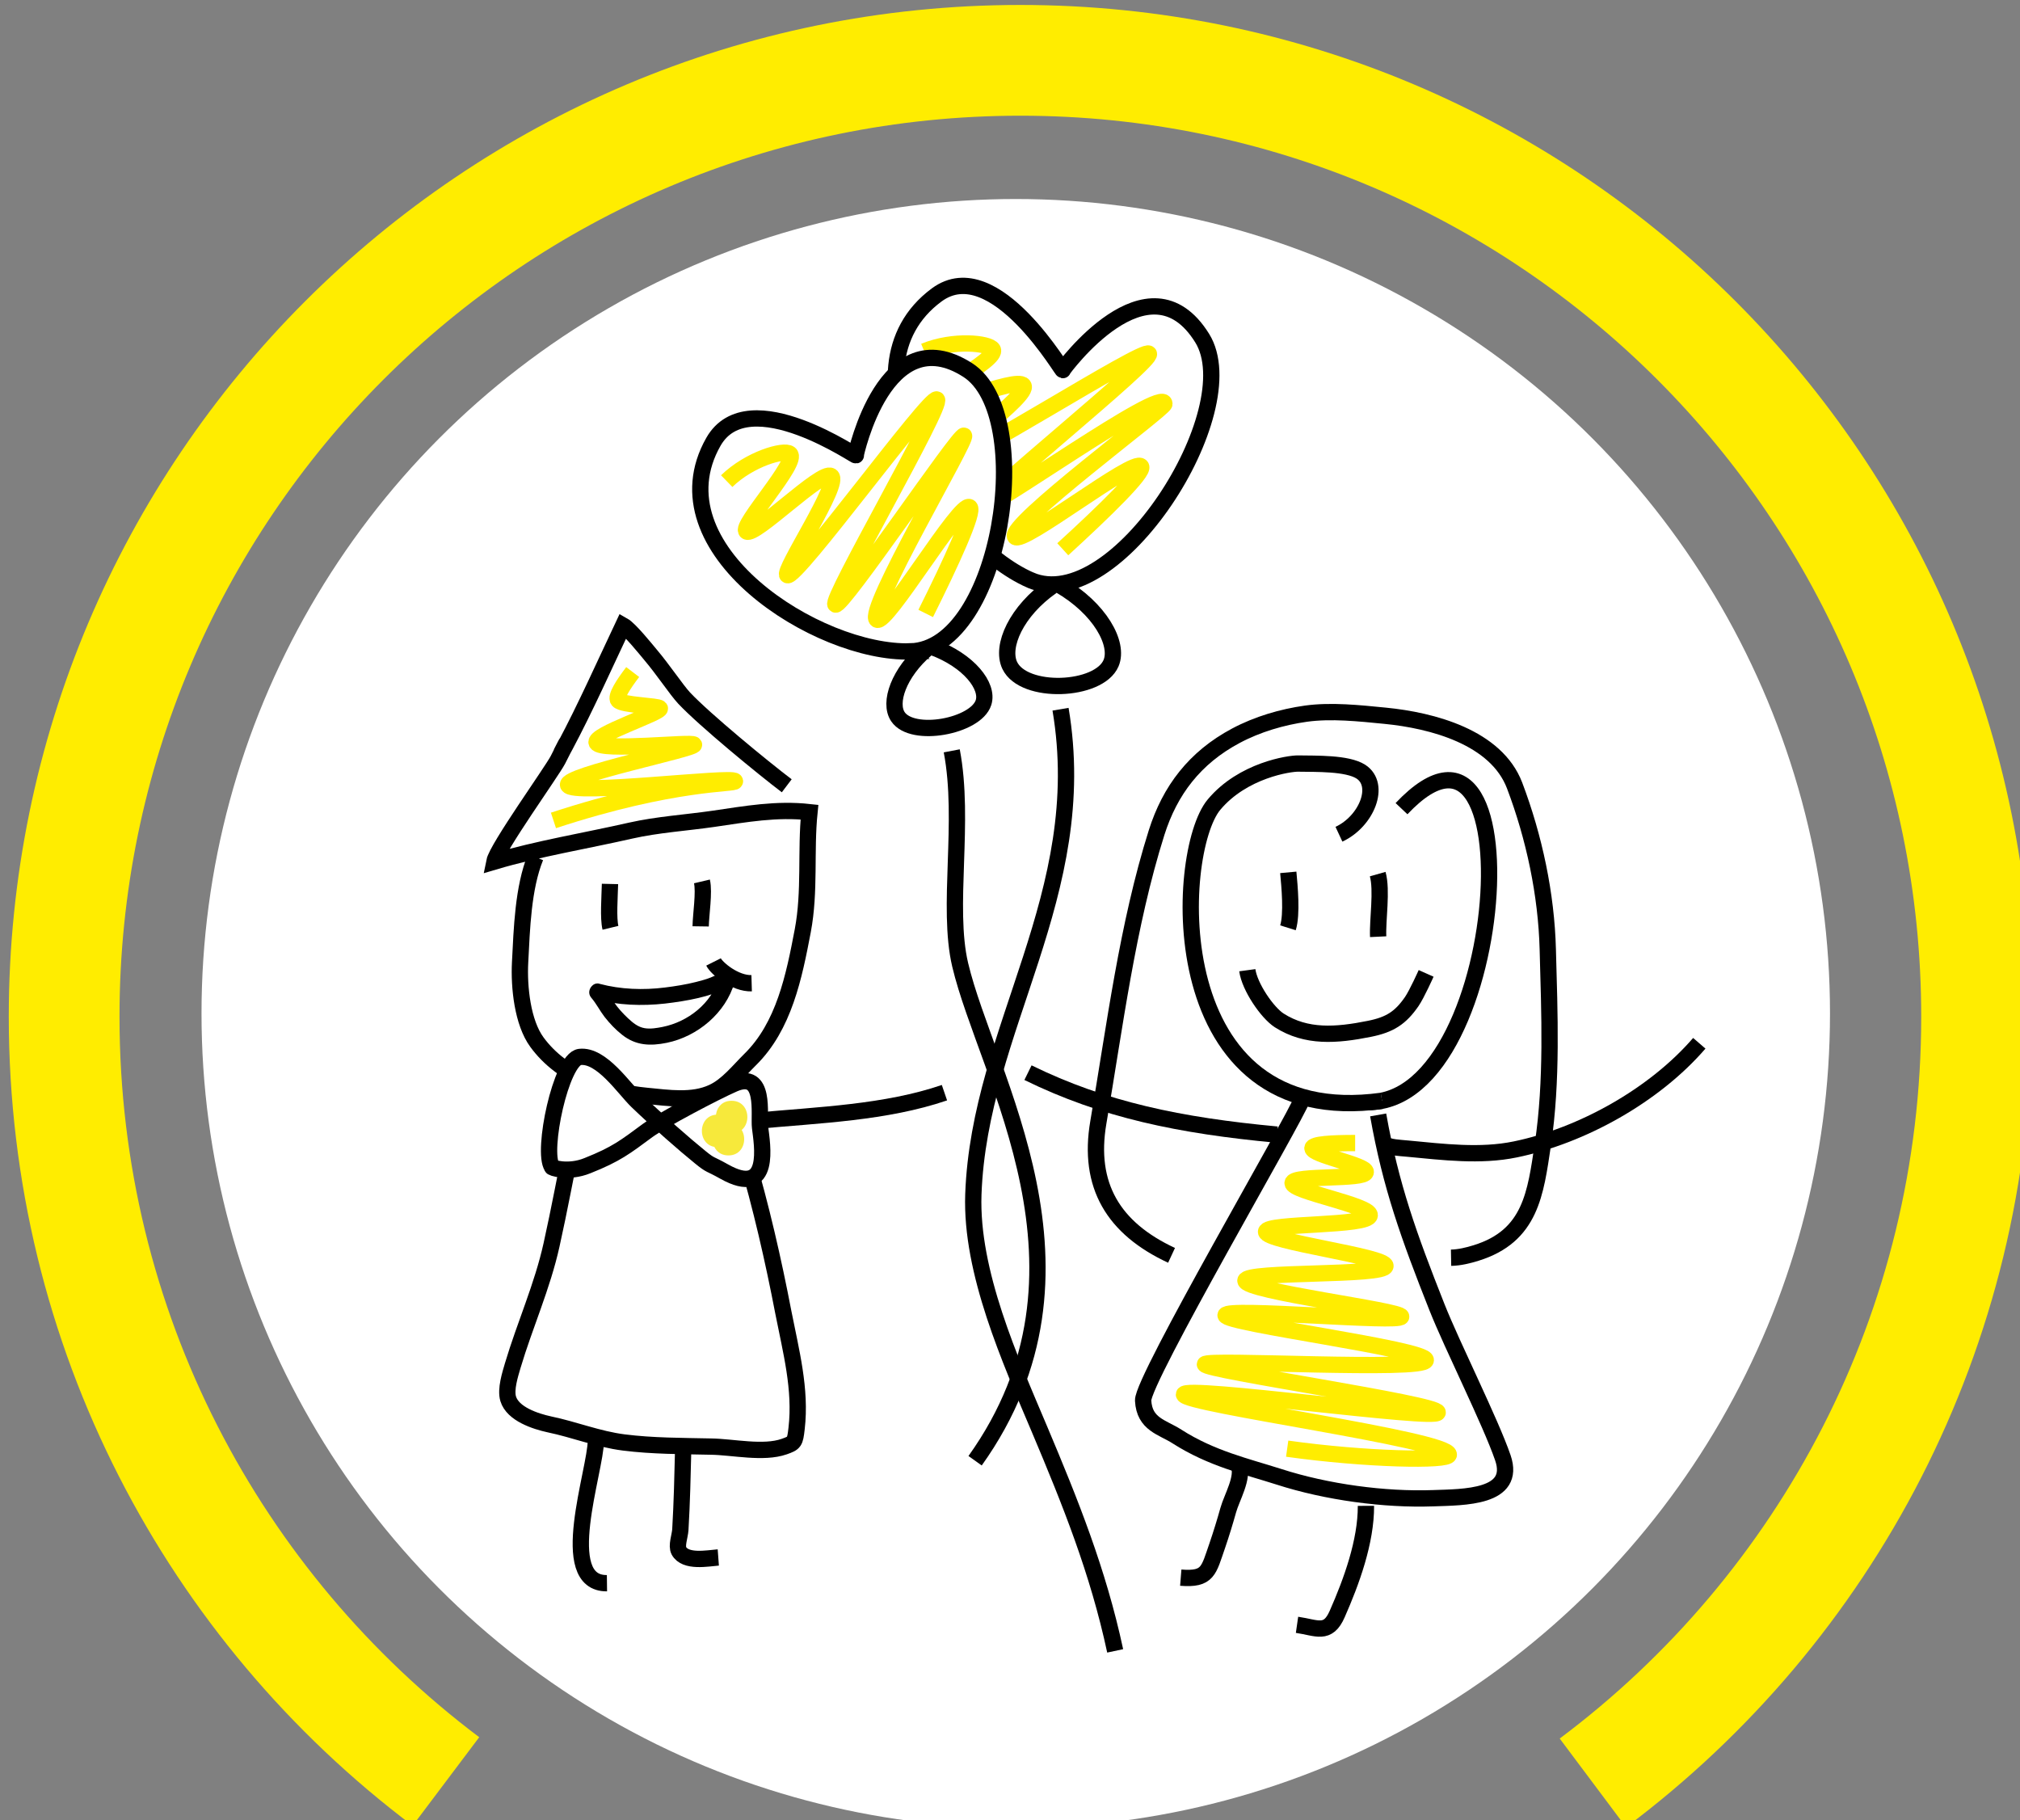<?xml version="1.0" encoding="UTF-8" standalone="no"?>
<!-- Created with Inkscape (http://www.inkscape.org/) -->

<svg
   width="33.706mm"
   height="30.363mm"
   viewBox="0 0 33.706 30.363"
   version="1.1"
   id="svg1818"
   xmlns="http://www.w3.org/2000/svg"
   xmlns:svg="http://www.w3.org/2000/svg">
  <rect x="0" y="0" width="33.706" height="30.363" fill="#808080" stroke="none"/>
  <defs
     id="defs1815" />
  <g
     id="layer1"
     transform="translate(-346.846,-72.912)">
    <g
       id="g98"
       transform="matrix(0.265,0,0,0.265,253.934,20.203)">
	<path
   class="st0"
   d="m 378.69,311.05 c -14.6,-10.99 -24.04,-28.46 -24.04,-48.14 0,-33.25 26.96,-60.21 60.21,-60.21 33.25,0 60.21,26.96 60.21,60.21 0,19.73 -9.49,37.25 -24.16,48.23"
   id="path4"
   style="fill:none;stroke:#ffed00;stroke-width:6.972;stroke-miterlimit:10" />

	<g
   id="g96">
		<circle
   class="st1"
   cx="414.57"
   cy="262.7"
   r="51.27"
   id="circle6"
   style="fill:#ffffff" />

		<path
   class="st2"
   d="m 408.81,221.02 c 1.84,-0.76 4.07,-0.52 4.31,-0.12 0.4,0.68 -4.59,3.07 -4.26,3.54 0.35,0.52 5.75,-1.87 6.19,-1.27 0.46,0.62 -5.03,4.46 -4.77,4.79 0.38,0.48 12.34,-7.2 12.67,-6.79 0.33,0.41 -10.8,9.3 -10.51,9.66 0.29,0.36 11.52,-7.73 11.49,-6.5 -0.01,0.31 -9.92,7.64 -9.4,8.36 0.41,0.57 7.5,-5.02 7.93,-4.42 0.24,0.33 -2.31,2.82 -4.93,5.21"
   id="path8"
   style="fill:#ffffff;stroke:#ffed00;stroke-width:1.026;stroke-miterlimit:10" />

		<path
   class="st3"
   d="m 415.49,235.42 c -5.47,-2.39 -12.27,-13.24 -5.9,-17.95 3.68,-2.72 8.12,5.2 7.94,4.71 0,0 5.39,-7.45 8.78,-1.99 2.83,4.56 -5.46,17.56 -10.82,15.23 z"
   id="path10"
   style="fill:none;stroke:#000000;stroke-width:1.026;stroke-miterlimit:10" />

		<path
   class="st4"
   d="m 407.94,239.91 c -5.84,0.18 -16.23,-6.47 -12.41,-13.19 2.21,-3.89 9.33,1.18 8.96,0.83 0,0 1.85,-8.7 7.06,-5.35 4.35,2.8 2.12,17.54 -3.61,17.71 z"
   id="path12"
   style="fill:#ffffff;stroke:#000000;stroke-width:1.026;stroke-miterlimit:10" />

		<path
   class="st3"
   d="m 416.84,235.81 c -2.23,1.56 -3.22,3.77 -2.65,4.98 0.88,1.85 5.62,1.65 6.38,-0.14 0.52,-1.22 -0.7,-3.45 -3.25,-4.92"
   id="path14"
   style="fill:none;stroke:#000000;stroke-width:1.026;stroke-miterlimit:10" />

		<path
   class="st3"
   d="m 408.94,239.76 c -1.75,1.51 -2.38,3.38 -1.79,4.26 0.91,1.36 4.91,0.61 5.39,-0.89 0.33,-1.03 -0.91,-2.64 -3.21,-3.49"
   id="path16"
   style="fill:none;stroke:#000000;stroke-width:1.026;stroke-miterlimit:10" />

		<path
   class="st3"
   d="m 420.83,302.83 c -1.07,-5 -2.83,-9.37 -4.76,-13.94 -1.85,-4.38 -4.34,-9.9 -4.17,-14.79 0.37,-10.49 7.46,-18.88 5.49,-30.55"
   id="path18"
   style="fill:none;stroke:#000000;stroke-width:1.026;stroke-miterlimit:10" />

		<path
   class="st3"
   d="m 410.54,246.17 c 0.85,4.45 -0.33,9.81 0.53,13.47 1.66,7.02 9.49,19.25 0.94,31.22"
   id="path20"
   style="fill:none;stroke:#000000;stroke-width:1.026;stroke-miterlimit:10" />

		<path
   class="st3"
   d="m 398.19,269.46 c 4.01,-0.37 8.2,-0.51 11.89,-1.77"
   id="path22"
   style="fill:none;stroke:#000000;stroke-width:1.026;stroke-miterlimit:10" />

		<path
   class="st3"
   d="M 400.9,250"
   id="path24"
   style="fill:none;stroke:#000000;stroke-width:1.026;stroke-miterlimit:10" />

		<path
   class="st4"
   d="m 384.33,252.86 c -0.79,1.95 -0.86,4.52 -0.97,6.63 -0.08,1.55 0.15,3.78 1.06,5.02 1.6,2.19 4.38,3.14 6.91,3.38 1.36,0.13 2.88,0.37 4.15,-0.22 0.92,-0.42 1.64,-1.35 2.36,-2.06 2.14,-2.1 2.77,-5.23 3.32,-8.12 0.47,-2.49 0.17,-5.01 0.42,-7.46 -2.09,-0.23 -3.99,0.12 -6.05,0.42 -1.73,0.25 -3.51,0.36 -5.2,0.74 -2.81,0.64 -5.86,1.14 -8.59,1.95 0.17,-0.86 3.61,-5.65 4,-6.4 1.37,-2.67 -0.39,0.69 0.46,-0.89 1.24,-2.32 2.54,-5.22 3.65,-7.57 0.41,0.23 1.41,1.47 1.71,1.83 0.83,0.98 1.63,2.2 2.13,2.74 1.29,1.37 4.97,4.39 6.46,5.52"
   id="path26"
   style="fill:#ffffff;stroke:#000000;stroke-width:1.026;stroke-miterlimit:10" />

		<path
   class="st3"
   d="m 387.26,267.43 c 0.34,0.58 -0.39,2.39 -0.54,3.09 -0.47,2.25 -0.88,4.51 -1.38,6.75 -0.58,2.62 -1.68,5.04 -2.44,7.59 -0.16,0.55 -0.47,1.5 -0.29,2.1 0.29,0.96 1.72,1.42 2.59,1.61 1.59,0.33 3.05,0.93 4.69,1.14 1.82,0.23 3.66,0.22 5.49,0.26 1.39,0.02 3.3,0.46 4.61,0 0.65,-0.23 0.68,-0.27 0.78,-1.14 0.29,-2.48 -0.36,-4.89 -0.83,-7.29 -0.64,-3.33 -1.41,-6.69 -2.37,-9.93 -0.4,-1.34 -1.17,-2.65 -1.51,-3.92"
   id="path28"
   style="fill:none;stroke:#000000;stroke-width:1.026;stroke-miterlimit:10" />

		<path
   class="st3"
   d="m 393.63,290.1 c -0.04,1.69 -0.08,3.41 -0.18,5.11 -0.03,0.41 -0.26,1 -0.09,1.32 0.41,0.75 1.81,0.47 2.48,0.42"
   id="path30"
   style="fill:none;stroke:#000000;stroke-width:1.026;stroke-miterlimit:10" />

		<path
   class="st3"
   d="m 388.13,289.6 c 0,1.87 -2.54,9.01 0.7,8.97"
   id="path32"
   style="fill:none;stroke:#000000;stroke-width:1.026;stroke-miterlimit:10" />

		<path
   class="st4"
   d="m 385.37,272.36 c -0.66,-0.95 0.56,-6.78 1.75,-6.92 1.37,-0.16 2.78,1.99 3.61,2.79 1.28,1.23 2.99,2.73 3.97,3.52 0.7,0.57 0.56,0.37 1.5,0.9 3.03,1.71 2.39,-1.75 2.27,-2.77 -0.1,-0.82 0.39,-3.62 -1.64,-2.75 -1.22,0.53 -4.56,2.3 -5.44,2.94 -1.41,1.04 -1.97,1.49 -3.78,2.21 -1.24,0.51 -2.36,0.11 -2.24,0.08 z"
   id="path34"
   style="fill:#ffffff;stroke:#000000;stroke-width:1.026;stroke-miterlimit:10" />

		<path
   class="st4"
   d="m 435.87,268.18 c 9.61,2.03 11.72,-27.61 2.99,-18.37"
   id="path36"
   style="fill:#ffffff;stroke:#000000;stroke-width:1.026;stroke-miterlimit:10" />

		<path
   class="st4"
   d="m 434.92,251.42 c 1.76,-0.82 2.66,-3.11 1.38,-3.94 -0.86,-0.55 -2.82,-0.49 -3.95,-0.51 -0.53,-0.01 -3.48,0.41 -5.3,2.59 -2.51,3.01 -3.32,20.57 10.58,18.64"
   id="path38"
   style="fill:#ffffff;stroke:#000000;stroke-width:1.026;stroke-miterlimit:10" />

		<path
   class="st3"
   d="m 437.36,253.93 c 0.29,1.02 -0.02,2.89 0.03,3.94"
   id="path40"
   style="fill:none;stroke:#000000;stroke-width:1.026;stroke-miterlimit:10" />

		<path
   class="st3"
   d="m 431.73,253.82 c 0.08,0.87 0.25,2.63 -0.02,3.49"
   id="path42"
   style="fill:none;stroke:#000000;stroke-width:1.026;stroke-miterlimit:10" />

		<path
   class="st3"
   d="m 429.15,259.98 c 0.14,1.04 1.25,2.67 2.01,3.16 1.71,1.09 3.59,0.95 5.68,0.53 1.3,-0.26 1.96,-0.7 2.66,-1.71 0.33,-0.48 0.91,-1.78 0.91,-1.78"
   id="path44"
   style="fill:none;stroke:#000000;stroke-width:1.026;stroke-miterlimit:10" />

		<path
   class="st3"
   d="m 432.59,268.11 c -0.39,1.15 -10.07,17.68 -10,18.96 0.08,1.51 1.21,1.67 2.14,2.27 2.16,1.38 4.34,1.87 6.41,2.53 3.01,0.97 6.65,1.46 9.71,1.35 1.92,-0.07 5.26,-0.02 4.39,-2.55 -0.79,-2.29 -3.17,-7.01 -4.15,-9.48 -1.77,-4.47 -2.91,-7.63 -3.7,-12.1"
   id="path46"
   style="fill:none;stroke:#000000;stroke-width:1.026;stroke-miterlimit:10" />

		<path
   class="st3"
   d="m 437.71,270.91 c 0.39,0.24 1.02,0.25 1.52,0.3 2.23,0.21 4.59,0.51 6.8,0.05 4.18,-0.86 8.74,-3.39 11.58,-6.68"
   id="path48"
   style="fill:none;stroke:#000000;stroke-width:1.026;stroke-miterlimit:10" />

		<path
   class="st3"
   d="m 428.61,291.14 c 0.32,0.77 -0.44,2.04 -0.66,2.83 -0.21,0.75 -0.44,1.5 -0.69,2.23 -0.55,1.57 -0.56,2.16 -2.3,2.02"
   id="path50"
   style="fill:none;stroke:#000000;stroke-width:1.026;stroke-miterlimit:10" />

		<path
   class="st3"
   d="m 436.62,293.7 c 0.01,2.25 -0.91,4.77 -1.81,6.81 -0.59,1.35 -1.28,0.86 -2.53,0.68"
   id="path52"
   style="fill:none;stroke:#000000;stroke-width:1.026;stroke-miterlimit:10" />

		<path
   class="st3"
   d="m 424.38,277.93 c -3.66,-1.7 -5.29,-4.4 -4.61,-8.37 1.04,-6.05 1.82,-12.39 3.67,-18.25 0.84,-2.65 2.4,-4.71 4.99,-6.09 1.37,-0.73 2.92,-1.18 4.41,-1.39 1.59,-0.22 3.35,-0.03 4.98,0.13 2.98,0.29 7,1.35 8.16,4.39 1.24,3.27 2,6.86 2.09,10.32 0.11,4.06 0.29,8.26 -0.31,12.28 -0.46,3.06 -0.75,5.76 -4.2,6.83 -0.51,0.16 -1.06,0.29 -1.58,0.3"
   id="path54"
   style="fill:none;stroke:#000000;stroke-width:1.026;stroke-miterlimit:10" />

		<path
   class="st3"
   d="M 416.2,266.89"
   id="path56"
   style="fill:none;stroke:#000000;stroke-width:1.026;stroke-miterlimit:10" />

		<path
   class="st3"
   d="m 394.81,254.39 c 0.16,0.68 -0.07,2.1 -0.08,2.83"
   id="path58"
   style="fill:none;stroke:#000000;stroke-width:1.026;stroke-miterlimit:10" />

		<path
   class="st3"
   d="m 389.02,254.55 c -0.02,0.85 -0.12,2.14 0.03,2.76"
   id="path60"
   style="fill:none;stroke:#000000;stroke-width:1.026;stroke-miterlimit:10" />

		<path
   class="st3"
   d="m 395.54,259.46 c 0.21,0.42 1.36,1.37 2.4,1.34"
   id="path62"
   style="fill:none;stroke:#000000;stroke-width:1.026;stroke-miterlimit:10" />

		<path
   class="st3"
   d="m 415.34,266.43 c 4.77,2.34 9.56,3.33 15.68,3.9"
   id="path64"
   style="fill:none;stroke:#000000;stroke-width:1.026;stroke-miterlimit:10" />

		<path
   class="st2"
   d="m 396.37,229.19 c 1.44,-1.4 3.61,-2.01 3.97,-1.72 0.62,0.48 -3.19,4.57 -2.72,4.89 0.51,0.35 4.7,-3.88 5.32,-3.49 0.65,0.41 -3.11,6.03 -2.75,6.24 0.53,0.3 8.96,-11.31 9.41,-11.06 0.46,0.26 -6.78,12.69 -6.38,12.91 0.4,0.22 7.81,-10.79 8.09,-10.63 0.27,0.16 -6.22,11.1 -5.48,11.58 0.59,0.38 5.22,-7.47 5.83,-7.08 0.34,0.22 -1.16,3.49 -2.76,6.69"
   id="path66"
   style="fill:#ffffff;stroke:#ffed00;stroke-width:1.026;stroke-miterlimit:10" />

		<path
   class="st5"
   d="m 390.45,241.21 c -0.58,0.76 -1.1,1.55 -0.91,1.78 0.26,0.31 2.51,0.34 2.62,0.5 0.16,0.26 -4.22,1.67 -3.98,2.17 0.27,0.57 6.04,-0.09 6.13,0.12 0.1,0.26 -8.12,1.92 -7.93,2.54 0.22,0.69 10.41,-0.59 10.51,-0.24 0.06,0.2 -3.82,-0.03 -11.43,2.47"
   id="path68"
   style="fill:none;stroke:#ffed00;stroke-width:1.026;stroke-miterlimit:10" />

		<path
   class="st5"
   d="m 435.94,270.86 c -1.51,0 -2.66,0.07 -2.69,0.32 -0.04,0.43 3.41,1.07 3.36,1.51 -0.05,0.5 -4.55,0.17 -4.61,0.68 -0.06,0.54 4.91,1.4 4.86,2.04 -0.06,0.72 -6.49,0.46 -6.53,1.03 -0.05,0.63 7.57,1.55 7.52,2.16 -0.04,0.66 -8.77,0.3 -8.82,0.92 -0.05,0.67 9.84,1.88 9.81,2.27 -0.04,0.42 -11.01,-0.59 -11.06,-0.09 -0.05,0.52 12.67,2.13 12.61,2.83 -0.06,0.72 -13.88,-0.1 -13.91,0.26 -0.02,0.38 14.69,2.49 14.66,3.03 -0.03,0.54 -15.95,-1.72 -15.98,-1.13 -0.03,0.61 16.71,2.84 16.68,3.79 -0.01,0.42 -5.26,0.31 -10.18,-0.38"
   id="path70"
   style="fill:none;stroke:#ffed00;stroke-width:1.026;stroke-miterlimit:10" />

		<g
   id="g76">
			<g
   id="g74">
				<path
   class="st6"
   d="m 396.68,270.25 c 1.32,0 1.32,-2.05 0,-2.05 -1.32,-0.01 -1.33,2.05 0,2.05 z"
   id="path72"
   style="fill:#f7e93b" />

			</g>

		</g>

		<g
   id="g82">
			<g
   id="g80">
				<path
   class="st6"
   d="m 396.48,271.64 c 1.32,0 1.32,-2.05 0,-2.05 -1.32,0 -1.33,2.05 0,2.05 z"
   id="path78"
   style="fill:#f7e93b" />

			</g>

		</g>

		<g
   id="g88">
			<g
   id="g86">
				<path
   class="st6"
   d="m 395.8,271.12 c 1.32,0 1.32,-2.05 0,-2.05 -1.32,0 -1.33,2.05 0,2.05 z"
   id="path84"
   style="fill:#f7e93b" />

			</g>

		</g>

		<g
   id="g94">
			<g
   id="g92">
				<path
   d="m 388.12,261.81 c 1.4,0.38 2.93,0.43 4.36,0.27 0.69,-0.08 1.42,-0.19 2.1,-0.35 0.31,-0.07 0.63,-0.16 0.94,-0.27 0.33,-0.12 0.64,-0.31 0.99,-0.36 -0.21,-0.21 -0.42,-0.42 -0.63,-0.63 -0.46,1.6 -1.95,2.76 -3.55,3.08 -0.36,0.07 -0.75,0.14 -1.12,0.08 -0.43,-0.07 -0.75,-0.34 -1.06,-0.63 -0.32,-0.3 -0.62,-0.63 -0.87,-0.99 -0.24,-0.34 -0.43,-0.71 -0.71,-1.03 -0.43,-0.5 -1.15,0.23 -0.73,0.73 0.32,0.37 0.54,0.82 0.84,1.21 0.33,0.42 0.69,0.8 1.11,1.13 0.86,0.68 1.77,0.71 2.81,0.5 1.94,-0.4 3.71,-1.88 4.26,-3.8 0.12,-0.41 -0.26,-0.69 -0.63,-0.63 -0.31,0.05 -0.58,0.2 -0.87,0.32 -0.29,0.12 -0.62,0.2 -0.92,0.28 -0.63,0.16 -1.32,0.27 -1.97,0.35 -1.34,0.17 -2.78,0.12 -4.09,-0.23 -0.63,-0.19 -0.9,0.8 -0.26,0.97 z"
   id="path90" />

			</g>

		</g>

	</g>

</g>
  </g>
</svg>
